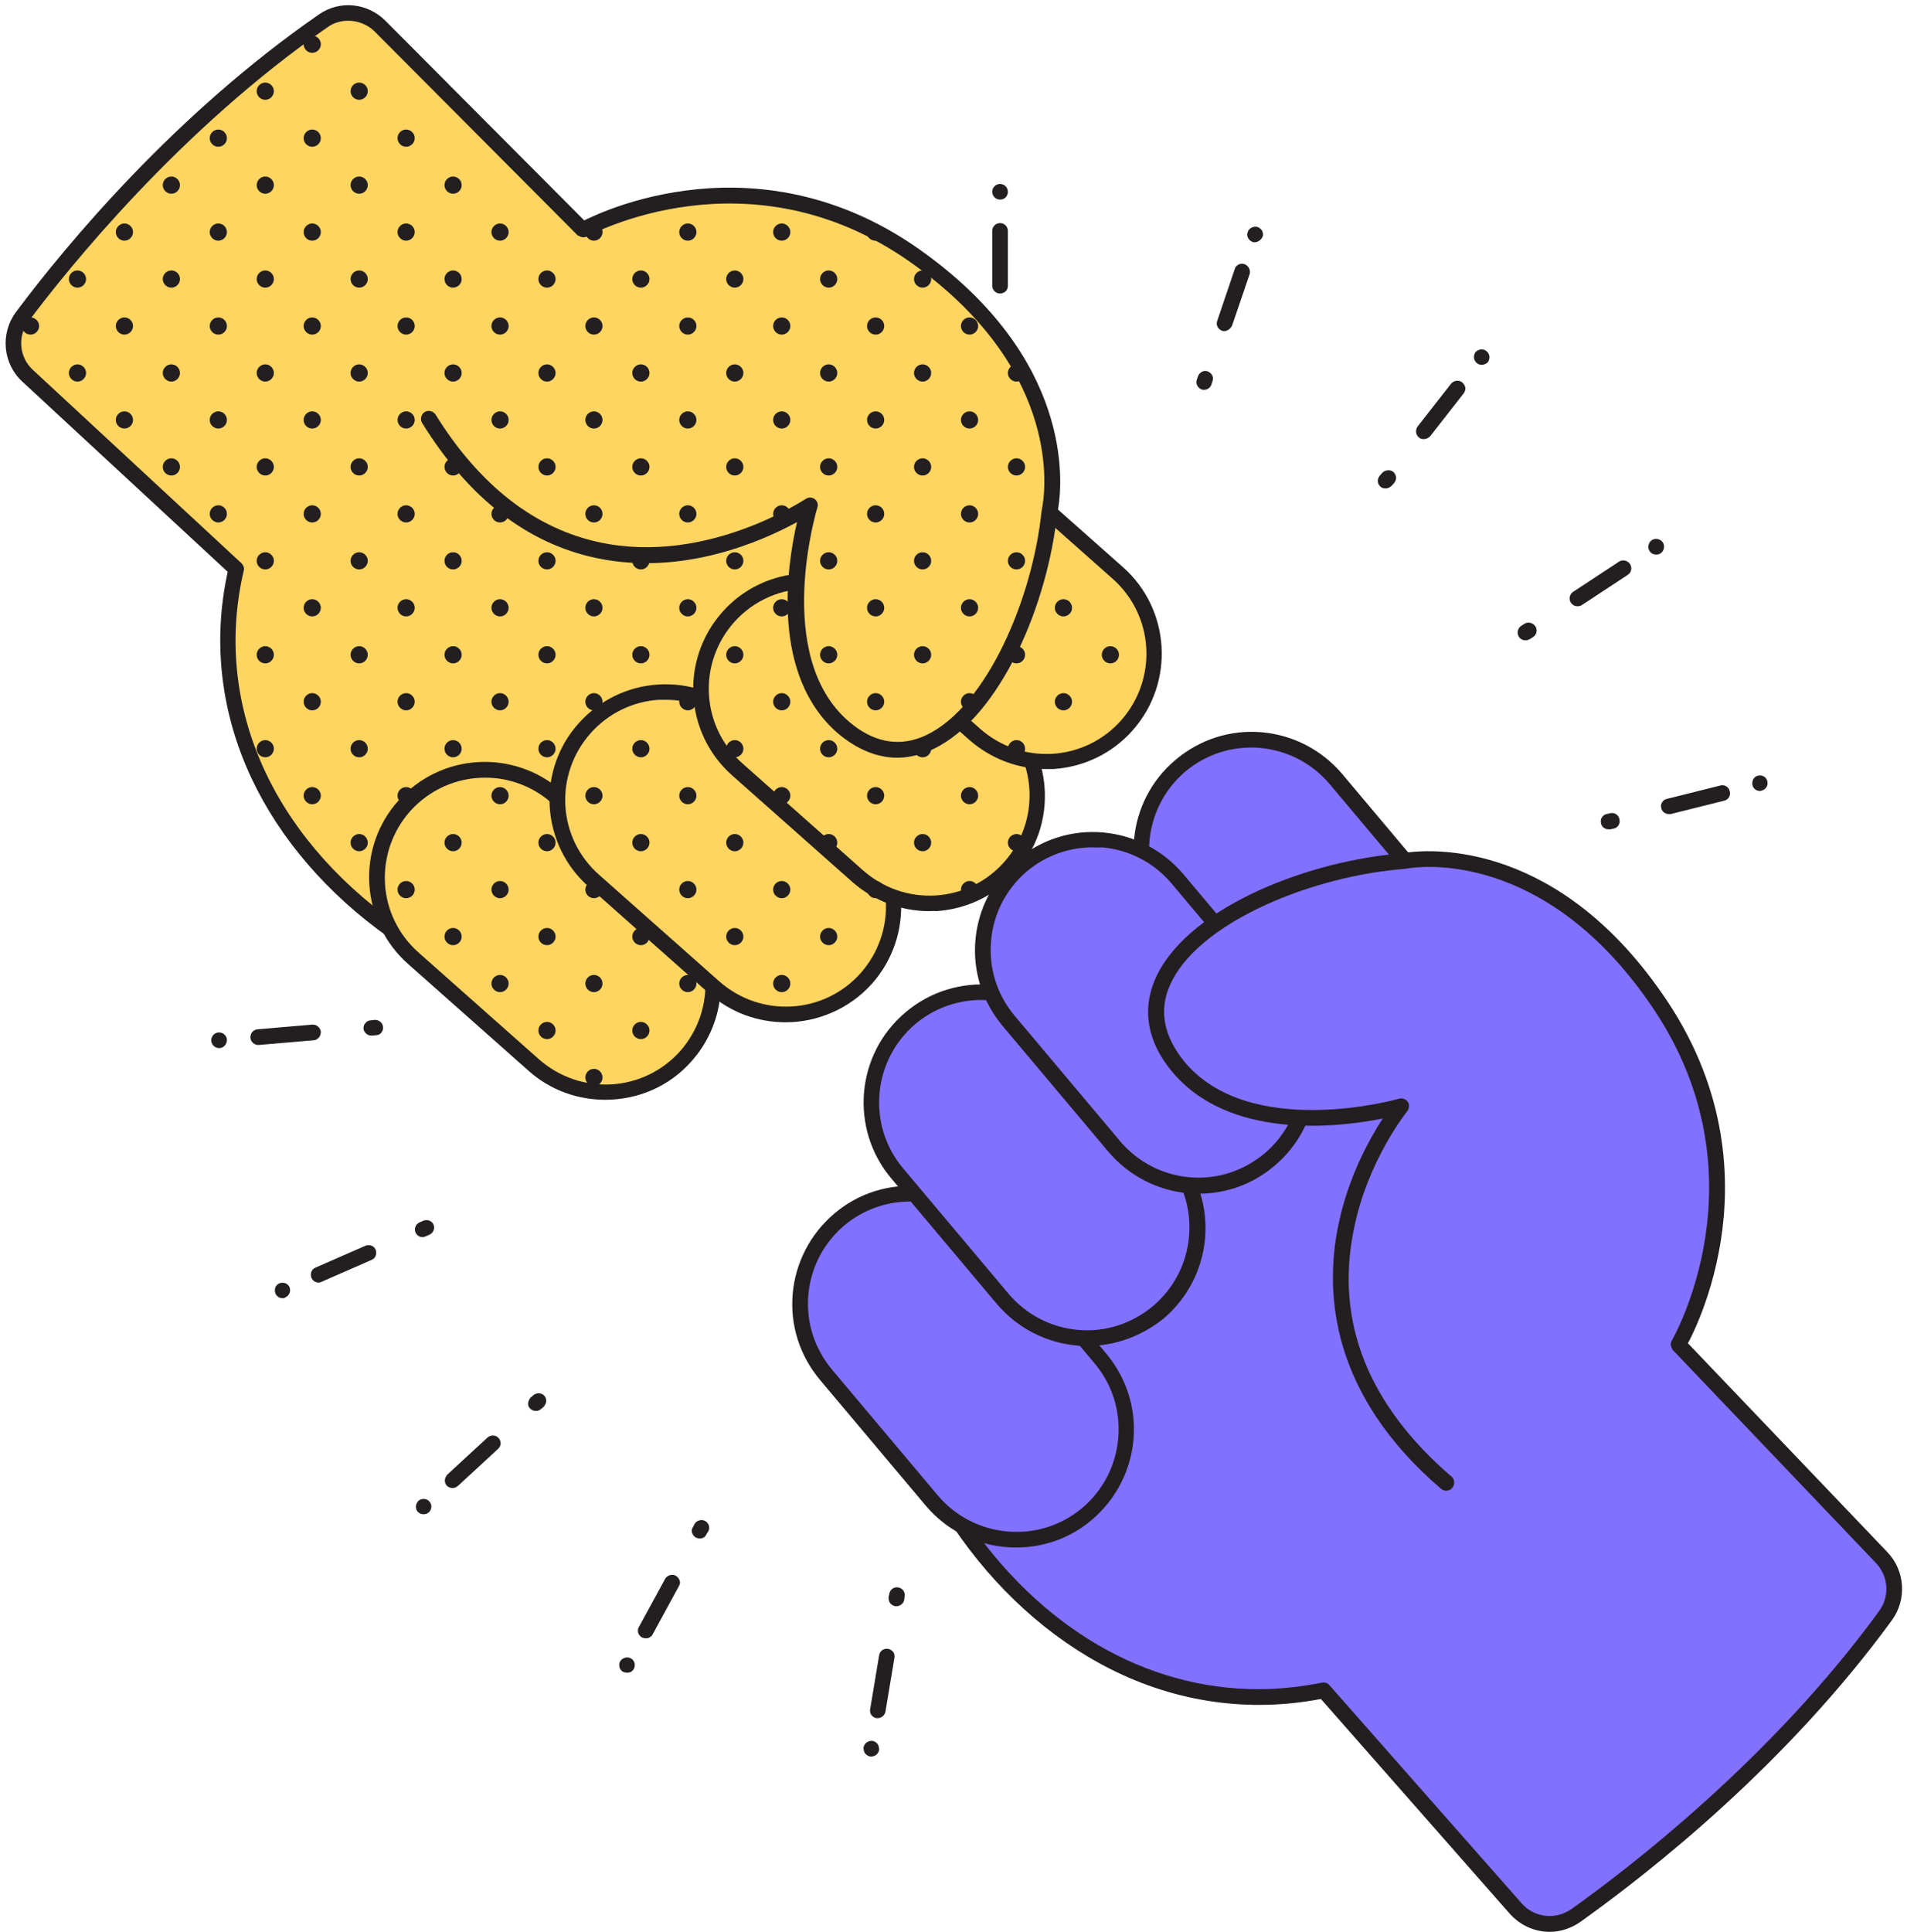 <?xml version="1.0" encoding="UTF-8"?><svg xmlns="http://www.w3.org/2000/svg" xmlns:xlink="http://www.w3.org/1999/xlink" height="493.6" preserveAspectRatio="xMidYMid meet" version="1.0" viewBox="-1.4 -1.3 487.4 493.6" width="487.4" zoomAndPan="magnify"><g id="change1_14"><path d="M306.3,98.3c-0.2,0-0.4,0-0.6-0.1c-1-0.4-1.6-1.5-1.2-2.5l0.3-0.9c0.4-1,1.5-1.6,2.5-1.2 c1,0.4,1.6,1.5,1.2,2.5l-0.3,0.9C307.9,97.8,307.2,98.3,306.3,98.3z M311.5,83.3c-0.2,0-0.4,0-0.6-0.1c-1-0.4-1.6-1.5-1.2-2.5 l4.5-13.3c0.3-1,1.5-1.6,2.5-1.2c1,0.4,1.6,1.5,1.3,2.5l-4.5,13.2C313.1,82.7,312.3,83.3,311.5,83.3z M319.3,60.6L319.3,60.6 c-0.2,0-0.4,0-0.6-0.1c-1-0.4-1.6-1.5-1.2-2.5c0.3-1,1.5-1.6,2.5-1.3c0.5,0.2,0.9,0.5,1.2,1c0.2,0.5,0.3,1,0.1,1.5 C320.9,60,320.1,60.6,319.3,60.6z M352.7,123.5c-0.4,0-0.9-0.1-1.2-0.4c-0.9-0.7-1-1.9-0.3-2.8l0.6-0.7c0.7-0.8,2-1,2.8-0.4 c0.4,0.3,0.7,0.8,0.8,1.3c0.1,0.5-0.1,1.1-0.4,1.5l-0.6,0.7C353.9,123.2,353.4,123.5,352.7,123.5z M362.5,110.9 c-0.5,0-0.9-0.1-1.2-0.4c-0.9-0.7-1-1.9-0.4-2.8l8.6-11c0.7-0.8,2-1,2.8-0.3c0.4,0.3,0.7,0.8,0.8,1.3c0.1,0.5-0.1,1.1-0.4,1.5 l-8.6,11C363.7,110.6,363.1,110.9,362.5,110.9z M377.3,91.9c-0.4,0-0.9-0.1-1.2-0.4c-0.9-0.7-1-1.9-0.4-2.8c0.7-0.8,2-1,2.8-0.3 c0.9,0.7,1,1.9,0.4,2.8C378.5,91.7,377.9,91.9,377.3,91.9z M388.5,162.3c-0.7,0-1.3-0.3-1.7-0.9c-0.6-0.9-0.3-2.2,0.6-2.8l0.8-0.5 c0.9-0.6,2.2-0.3,2.8,0.6c0.3,0.4,0.4,1,0.3,1.5s-0.4,1-0.9,1.3l-0.8,0.5C389.2,162.2,388.9,162.3,388.5,162.3z M401.8,153.6 c-0.7,0-1.3-0.3-1.7-0.9c-0.3-0.4-0.4-1-0.3-1.5c0.1-0.5,0.4-1,0.9-1.3l11.7-7.7c0.9-0.6,2.2-0.3,2.8,0.6c0.3,0.5,0.4,1,0.3,1.5 c-0.1,0.5-0.4,1-0.9,1.3l-11.7,7.7C402.6,153.5,402.2,153.6,401.8,153.6z M421.9,140.4c-0.7,0-1.3-0.3-1.7-0.9 c-0.6-0.9-0.3-2.2,0.6-2.8c0.9-0.6,2.2-0.3,2.8,0.6c0.6,0.9,0.3,2.2-0.6,2.8C422.7,140.3,422.3,140.4,421.9,140.4z M409.7,210.6 c-0.9,0-1.7-0.6-1.9-1.5c-0.1-0.5-0.1-1.1,0.2-1.5c0.3-0.5,0.7-0.8,1.2-0.9l0.9-0.2c1.1-0.3,2.2,0.4,2.4,1.5c0.1,0.5,0.1,1-0.2,1.5 c-0.3,0.5-0.7,0.8-1.2,0.9l-0.9,0.2C410,210.6,409.8,210.6,409.7,210.6z M425.1,206.7L425.1,206.7c-0.9,0-1.7-0.6-1.9-1.5 c-0.3-1.1,0.4-2.2,1.5-2.4l13.6-3.4c1.1-0.3,2.2,0.4,2.4,1.5c0.3,1.1-0.4,2.2-1.5,2.4l-13.6,3.4 C425.5,206.7,425.3,206.7,425.1,206.7z M448.4,200.8c-0.9,0-1.7-0.6-1.9-1.5c-0.1-0.5,0-1.1,0.2-1.5c0.3-0.5,0.7-0.8,1.2-0.9 c1.1-0.3,2.2,0.4,2.4,1.4c0.3,1.1-0.4,2.2-1.5,2.4C448.7,200.8,448.6,200.8,448.4,200.8z M221.3,447.5c-0.1,0-0.2,0-0.3,0 c-0.5-0.1-1-0.4-1.3-0.8c-0.3-0.4-0.4-1-0.4-1.5c0.2-1.1,1.2-1.8,2.3-1.7c0.5,0.1,1,0.4,1.3,0.8c0.3,0.4,0.4,1,0.4,1.5 C223.1,446.8,222.3,447.5,221.3,447.5z M222.9,437.7c-0.1,0-0.2,0-0.3,0c-1.1-0.2-1.8-1.2-1.6-2.3l2.3-13.8 c0.2-1.1,1.2-1.8,2.3-1.6c0.5,0.1,1,0.4,1.3,0.8c0.3,0.4,0.4,1,0.3,1.5l-2.3,13.8C224.7,437,223.9,437.7,222.9,437.7z M227.7,409.1 c-0.1,0-0.2,0-0.3,0c-0.5-0.1-1-0.4-1.3-0.8c-0.3-0.4-0.4-1-0.4-1.5l0.2-0.9c0.2-1.1,1.2-1.8,2.3-1.6c1.1,0.2,1.8,1.2,1.6,2.3 l-0.1,0.9C229.5,408.4,228.7,409.1,227.7,409.1z M158.9,426.1c-0.3,0-0.7-0.1-1-0.2c-1-0.5-1.3-1.8-0.8-2.7 c0.5-0.9,1.8-1.3,2.7-0.8c1,0.5,1.3,1.7,0.8,2.7C160.3,425.7,159.7,426.1,158.9,426.1z M163.7,417.3c-0.3,0-0.7-0.1-1-0.2 c-0.5-0.3-0.8-0.7-1-1.2c-0.1-0.5-0.1-1.1,0.2-1.5l6.7-12.3c0.5-0.9,1.8-1.3,2.7-0.8c0.5,0.3,0.8,0.7,1,1.2c0.2,0.5,0.1,1-0.2,1.5 l-6.7,12.3C165.1,416.9,164.4,417.3,163.7,417.3z M177.5,391.8c-0.3,0-0.7-0.1-1-0.2c-0.5-0.3-0.8-0.7-1-1.2 c-0.2-0.5-0.1-1.1,0.2-1.5l0.4-0.8c0.5-0.9,1.8-1.3,2.7-0.8c0.5,0.3,0.8,0.7,1,1.2c0.1,0.5,0.1,1.1-0.2,1.5l-0.5,0.8 C178.9,391.4,178.2,391.8,177.5,391.8z M106.9,385.6c-0.6,0-1.1-0.2-1.5-0.6c-0.4-0.4-0.5-0.9-0.5-1.4c0-0.5,0.3-1,0.6-1.4 c0.8-0.7,2.1-0.7,2.8,0.1c0.8,0.8,0.7,2.1-0.1,2.8C107.9,385.4,107.4,385.6,106.9,385.6z M114.3,378.9L114.3,378.9 c-0.6,0-1.1-0.2-1.5-0.6c-0.4-0.4-0.5-0.9-0.5-1.4c0-0.5,0.3-1,0.6-1.4l10.3-9.5c0.8-0.7,2.1-0.7,2.8,0.1c0.8,0.8,0.7,2.1-0.1,2.8 l-10.3,9.5C115.2,378.7,114.8,378.9,114.3,378.9z M135.6,359.2c-0.6,0-1.1-0.2-1.5-0.6c-0.4-0.4-0.6-0.9-0.5-1.4 c0-0.5,0.3-1,0.6-1.4l0.7-0.6c0.8-0.7,2.1-0.7,2.8,0.1c0.4,0.4,0.5,0.9,0.5,1.4c0,0.5-0.3,1-0.6,1.4l-0.7,0.6 C136.6,359,136.1,359.2,135.6,359.2z M70.8,330.4c-0.8,0-1.5-0.5-1.8-1.2c-0.4-1,0-2.2,1-2.6c1-0.4,2.2,0,2.6,1 c0.2,0.5,0.2,1,0,1.5c-0.2,0.5-0.6,0.9-1.1,1.1C71.4,330.4,71.1,330.4,70.8,330.4z M80,326.4c-0.8,0-1.5-0.5-1.8-1.2 c-0.4-1,0-2.2,1-2.6L92,317c1-0.4,2.2,0,2.6,1c0.4,1,0,2.2-1,2.6l-12.8,5.6C80.5,326.4,80.3,326.4,80,326.4z M106.6,314.8 c-0.8,0-1.5-0.5-1.8-1.2c-0.2-0.5-0.2-1,0-1.5c0.2-0.5,0.6-0.9,1.1-1.1l0.9-0.4c1-0.4,2.2,0,2.6,1c0.2,0.5,0.2,1,0,1.5 c-0.2,0.5-0.6,0.9-1.1,1.1l-0.9,0.4C107.1,314.7,106.8,314.8,106.6,314.8z M54.6,266.5c-1,0-1.9-0.8-2-1.8 c-0.1-1.1,0.7-2.1,1.8-2.2c1.1-0.1,2.1,0.7,2.2,1.8c0,0.5-0.1,1-0.5,1.5c-0.4,0.4-0.8,0.7-1.4,0.7 C54.8,266.5,54.7,266.5,54.6,266.5z M64.6,265.7c-1,0-1.9-0.8-2-1.8c-0.1-1.1,0.7-2.1,1.8-2.2l14-1.2c1.1-0.1,2.1,0.8,2.2,1.8 c0,0.5-0.1,1-0.5,1.5c-0.4,0.4-0.8,0.7-1.4,0.7l-14,1.2C64.7,265.7,64.7,265.7,64.6,265.7z M93.5,263.3c-1,0-1.9-0.8-2-1.8 c0-0.5,0.1-1,0.5-1.4c0.3-0.4,0.8-0.7,1.4-0.7l0.9-0.1c1.1-0.1,2.1,0.7,2.2,1.8s-0.7,2.1-1.8,2.1l-0.9,0.1 C93.6,263.3,93.6,263.3,93.5,263.3z M202.2,98.3c-0.9,0-1.6-0.5-1.9-1.3l-0.3-0.9c-0.2-0.5-0.1-1,0.1-1.5c0.2-0.5,0.6-0.8,1.1-1 c1-0.4,2.2,0.2,2.5,1.2l0.3,0.9c0.2,0.5,0.1,1.1-0.1,1.5c-0.2,0.5-0.6,0.8-1.1,1C202.6,98.3,202.4,98.3,202.2,98.3z M197,83.3 c-0.9,0-1.6-0.5-1.9-1.4l-4.5-13.2c-0.2-0.5-0.1-1,0.1-1.5c0.2-0.5,0.6-0.8,1.1-1c1-0.3,2.2,0.2,2.5,1.2l4.5,13.3 c0.4,1-0.2,2.2-1.3,2.5C197.4,83.2,197.2,83.3,197,83.3z M189.2,60.6c-0.9,0-1.6-0.5-1.9-1.4c-0.4-1,0.2-2.2,1.2-2.5 c1-0.4,2.2,0.2,2.5,1.3c0.2,0.5,0.1,1-0.1,1.5c-0.2,0.5-0.6,0.8-1.1,1C189.7,60.5,189.4,60.6,189.2,60.6z M254.2,89.6 c-1.1,0-2-0.9-2-2v-0.9c0-1.1,0.9-2,2-2c1.1,0,2,0.9,2,2v0.9C256.2,88.7,255.4,89.6,254.2,89.6z M254.2,73.7c-1.1,0-2-0.9-2-2v-14 c0-1.1,0.9-2,2-2c1.1,0,2,0.9,2,2v14C256.2,72.8,255.4,73.7,254.2,73.7z M254.2,49.7c-1.1,0-2-0.9-2-2c0-1.1,0.9-2,2-2 c1.1,0,2,0.9,2,2C256.2,48.8,255.4,49.7,254.2,49.7z" fill="#231F20"/></g><g><g id="change2_1"><path d="M405.7,259.4c18.7,18.6,31.6,54.6,22,82.9l51.9,54.4c3.8,4,4.3,10.2,1,14.7c-27.3,37.4-63,65.1-79.2,76.6 c-4.8,3.4-11.5,2.7-15.4-1.8l-49.1-55.7c-38.8,8.1-72.9-12.8-93.3-43.2c-27.9-41.7-13-100.7,33.4-131.8S352.7,206.7,405.7,259.4z" fill="#8271FF"/></g><g id="change1_1"><path d="M394.7,492.3c-3.8,0-7.5-1.6-10.2-4.6l-48.3-54.9c-18.3,3.5-36.8,0.9-53.7-7.6 c-15.7-7.9-29.7-20.6-40.5-36.7c-28.5-42.6-13.3-102.9,33.9-134.6l1.1,1.7l-1.1-1.7c25.2-16.9,43.2-28.1,62.8-29.8 c21.8-1.9,42.9,8.5,68.4,33.9c18.6,18.5,32,54.7,22.8,83.8l51.1,53.5c4.5,4.7,5,12,1.2,17.3c-26.9,36.9-61.4,64.1-79.6,77.1 C400.2,491.4,397.4,492.3,394.7,492.3z M336.9,428.6c0.6,0,1.1,0.2,1.5,0.7l49.1,55.7c3.2,3.7,8.7,4.3,12.7,1.5 c14.5-10.3,51.2-38.4,78.7-76.2c2.7-3.7,2.4-8.8-0.8-12.2l-51.9-54.4c-0.5-0.5-0.7-1.3-0.4-2c9.4-27.8-3.5-62.9-21.5-80.8 c-52.9-52.7-82.1-33.2-126.2-3.6l0,0c-45.4,30.4-60.1,88.3-32.8,129c19,28.3,46.1,44,74.9,44c5.4,0,10.9-0.6,16.4-1.7 C336.6,428.6,336.8,428.6,336.9,428.6z" fill="#231F20"/></g><g id="change2_2"><path d="M276.4,385.5L276.4,385.5c-11.9,10-29.7,8.5-39.7-3.4l-27-32.1c-10-11.9-8.5-29.7,3.4-39.7l0,0 c11.9-10,29.7-8.5,39.7,3.4l27,32.1C289.9,357.7,288.3,375.5,276.4,385.5z" fill="#8271FF"/></g><g id="change1_2"><path d="M258.3,394.1c-8.6,0-17.1-3.6-23.1-10.7l-27-32.1c-5.2-6.2-7.7-14-7-22c0.7-8,4.5-15.3,10.6-20.5 s14-7.7,22-7c8,0.7,15.3,4.5,20.5,10.6l27,32.1c5.2,6.2,7.7,14,7,22s-4.5,15.3-10.6,20.5C272.1,391.8,265.2,394.1,258.3,394.1z M231.2,305.7c-6.1,0-12,2.1-16.8,6.1c-5.3,4.5-8.6,10.8-9.2,17.8s1.6,13.7,6.1,19.1l27,32.1c4.5,5.3,10.8,8.6,17.8,9.2 c7,0.6,13.7-1.5,19.1-6c5.3-4.5,8.6-10.8,9.2-17.8c0.6-7-1.5-13.7-6-19.1l-27-32.1c-4.5-5.3-10.8-8.6-17.8-9.2 C232.7,305.7,232,305.7,231.2,305.7z" fill="#231F20"/></g><g id="change2_3"><path d="M294.6,334L294.6,334c-11.9,10-29.7,8.5-39.7-3.4l-27-32.1c-10-11.9-8.5-29.7,3.4-39.7l0,0 c11.9-10,29.7-8.5,39.7,3.4l27,32.1C308,306.2,306.5,324,294.6,334z" fill="#8271FF"/></g><g id="change1_3"><path d="M276.5,342.6c-0.9,0-1.8,0-2.6-0.1c-8-0.7-15.3-4.5-20.5-10.6l-27-32.1c-10.7-12.7-9.1-31.8,3.7-42.5 c12.7-10.7,31.8-9.1,42.5,3.7l27,32.1c5.2,6.2,7.7,14,7,22c-0.7,8-4.5,15.3-10.6,20.5C290.4,340.1,283.6,342.6,276.5,342.6z M249.4,254.2c-5.9,0-11.9,2-16.8,6.1c-11,9.3-12.5,25.8-3.2,36.9l27,32.1c4.5,5.3,10.8,8.6,17.8,9.2c7,0.6,13.7-1.6,19.1-6.1l0,0 c5.3-4.5,8.6-10.8,9.2-17.8c0.6-7-1.5-13.7-6-19.1l-27-32.1C264.3,257.4,256.8,254.2,249.4,254.2z" fill="#231F20"/></g><g id="change2_4"><path d="M363.6,269.5L363.6,269.5c-11.9,10-29.7,8.5-39.7-3.4l-27-32.1c-10-11.9-8.5-29.7,3.4-39.7l0,0 c11.9-10,29.7-8.5,39.7,3.4l27,32.1C377,241.7,375.5,259.5,363.6,269.5z" fill="#8271FF"/></g><g id="change1_4"><path d="M345.5,278.1c-8.6,0-17.1-3.6-23.1-10.7l-27-32.1c-10.7-12.7-9.1-31.8,3.7-42.5c6.2-5.2,14-7.7,22-7 c8,0.7,15.3,4.5,20.5,10.6l27,32.1c5.2,6.2,7.7,14,7,22c-0.7,8-4.5,15.3-10.6,20.5l0,0C359.2,275.8,352.3,278.1,345.5,278.1z M318.4,189.7c-6.1,0-12,2.1-16.8,6.1c-11,9.3-12.5,25.8-3.2,36.9l27,32.1c4.5,5.3,10.8,8.6,17.8,9.2c7,0.6,13.7-1.5,19.1-6l0,0 c5.3-4.5,8.6-10.8,9.2-17.8c0.6-7-1.6-13.7-6.1-19.1l-27-32.1c-4.5-5.3-10.8-8.6-17.8-9.2C319.9,189.7,319.1,189.7,318.4,189.7z" fill="#231F20"/></g><g id="change2_5"><path d="M323.1,295.1L323.1,295.1c-11.9,10-29.7,8.5-39.7-3.4l-27-32.1c-10-11.9-8.5-29.7,3.4-39.7l0,0 c11.9-10,29.7-8.5,39.7,3.4l27,32.1C336.5,267.3,335,285,323.1,295.1z" fill="#8271FF"/></g><g id="change1_5"><path d="M305,303.7c-0.9,0-1.8,0-2.6-0.1c-8-0.7-15.3-4.5-20.5-10.6l-27-32.1c-5.2-6.2-7.7-14-7-22 c0.7-8,4.5-15.3,10.6-20.5c6.2-5.2,14-7.7,22-7c8,0.7,15.3,4.5,20.5,10.6l27,32.1c10.7,12.7,9.1,31.8-3.7,42.5 C318.9,301.2,312.1,303.7,305,303.7z M277.9,215.2c-6.1,0-12,2.1-16.8,6.1c-5.3,4.5-8.6,10.8-9.2,17.8c-0.6,7,1.5,13.7,6,19.1 l27,32.1c4.5,5.3,10.8,8.6,17.8,9.2c7,0.6,13.7-1.6,19.1-6.1c11-9.3,12.5-25.8,3.2-36.9l-27-32.1c-4.5-5.3-10.8-8.6-17.8-9.2 C279.4,215.3,278.7,215.2,277.9,215.2z" fill="#231F20"/></g><g id="change2_6"><path d="M368.2,377.6c-53-45.5-11.5-96.2-11.5-96.2s-39.6,11.4-57.2-10.4c-20.3-25.1,20.2-48.6,55.7-52.1 c1.2-0.1,2.3-0.2,3.5-0.4c6.5-0.9,37.7-2.7,64.3,37c29.8,44.6,4.7,86.7,4.7,86.7" fill="#8271FF"/></g><g id="change1_6"><path d="M368.2,379.6c-0.5,0-0.9-0.2-1.3-0.5c-28.1-24.1-29.8-49.8-26.3-67.1c2.5-12.4,7.9-22.1,11.4-27.5 c-11.6,2.3-39.5,5.6-54.1-12.3c-6-7.4-7.4-15.3-4.2-23c7.5-17.8,37.1-29.9,61.3-32.3c1.1-0.1,2.3-0.2,3.4-0.4 c6.3-0.8,38.9-3,66.2,37.8c15.8,23.6,16.2,46.4,13.8,61.5c-2.6,16.3-8.8,26.9-9.1,27.4c-0.6,0.9-1.8,1.3-2.7,0.7 c-0.9-0.6-1.3-1.8-0.7-2.7c0.2-0.4,24.1-41.6-4.6-84.6c-26-38.8-56.5-36.9-62.3-36.1c-1.2,0.2-2.4,0.3-3.5,0.4 c-23.3,2.3-51.4,14.1-58,29.8c-2.7,6.3-1.4,12.7,3.6,19c16.6,20.5,54.7,9.9,55.1,9.7c0.8-0.2,1.7,0.1,2.2,0.8 c0.5,0.7,0.4,1.7-0.1,2.4c-0.1,0.1-10.2,12.6-13.7,30.3c-4.8,23.5,3.7,44.8,25,63.1c0.8,0.7,0.9,2,0.2,2.8 C369.4,379.4,368.8,379.6,368.2,379.6z" fill="#231F20"/></g><g id="change3_1"><path d="M228.8,207.1c-31.6,44.6-89.7,57.8-129.8,29.4c-29.2-20.7-48.8-54.6-40-92.4L5.6,94.7 c-4.3-3.9-4.8-10.5-1.3-15.1C16,64.1,43.9,29.8,81.3,4c4.5-3.1,10.6-2.5,14.4,1.3l52,52.2c27.9-8.7,62.8,4.8,80.5,23.5 C278.5,134.2,260.3,162.4,228.8,207.1z" fill="#FFD561"/></g><g id="change1_7"><path d="M146.7,253.4c-17.3,0-34.3-4.9-48.9-15.3c-15.5-11-27.6-25-34.9-40.5c-7.9-16.8-10-35-6.1-52.8L4.3,96.2 c-5-4.6-5.7-12.3-1.6-17.8c13.1-17.5,40.7-50.6,77.4-76c5.3-3.7,12.4-3,17,1.6l51.1,51.3C176.9,47,212,61,229.6,79.7 c24.2,25.6,34,46.5,31.5,67.8c-2.2,19.1-13.6,36.5-30.8,60.7l0,0C209.7,237.4,177.8,253.4,146.7,253.4z M87.6,4 c-1.8,0-3.7,0.5-5.2,1.6c-37.6,26-66,61.2-76.5,75.2C3,84.6,3.5,90,7,93.2l53.3,49.4c0.5,0.5,0.8,1.2,0.6,1.9 c-7.9,33.6,6.8,67.4,39.2,90.3c39.2,27.7,96.1,14.7,127-29l0,0c30-42.4,49.8-70.4-0.4-123.5c-17.1-18-51.1-31.5-78.5-23 c-0.7,0.2-1.5,0-2-0.5l-52-52.2C92.4,4.9,90,4,87.6,4z M228.8,207.1L228.8,207.1L228.8,207.1z" fill="#231F20"/></g><g id="change3_2"><path d="M140.8,202.3l30.8,27.3c11.4,10.1,12.5,27.5,2.4,38.9l0,0c-10.1,11.4-27.5,12.5-38.9,2.4l-30.8-27.3 c-11.4-10.1-12.5-27.5-2.4-38.9l0,0C112,193.2,129.4,192.2,140.8,202.3z" fill="#FFD561"/></g><g id="change1_8"><path d="M153.3,279.7c-7,0-14-2.4-19.6-7.4L102.9,245c-5.9-5.2-9.4-12.5-9.9-20.3s2.1-15.5,7.4-21.4 c10.8-12.2,29.5-13.3,41.7-2.5l30.8,27.3c12.2,10.8,13.3,29.5,2.5,41.7C169.6,276.4,161.5,279.7,153.3,279.7z M122.6,197.4 c-7.1,0-14.1,2.9-19.2,8.6l0,0c-4.5,5.1-6.8,11.7-6.4,18.5c0.4,6.8,3.5,13.1,8.6,17.6l30.8,27.3c10.6,9.3,26.7,8.4,36.1-2.2 c9.3-10.6,8.4-26.7-2.2-36.1l-30.8-27.3C134.6,199.5,128.6,197.4,122.6,197.4z M101.9,204.6L101.9,204.6L101.9,204.6z" fill="#231F20"/></g><g id="change3_3"><path d="M186.9,182.4l30.8,27.3c11.4,10.1,12.5,27.5,2.4,38.9l0,0c-10.1,11.4-27.5,12.5-38.9,2.4l-30.8-27.3 c-11.4-10.1-12.5-27.5-2.4-38.9l0,0C158.1,173.4,175.5,172.3,186.9,182.4z" fill="#FFD561"/></g><g id="change1_9"><path d="M199.4,259.9c-7,0-14-2.4-19.6-7.4L149,225.2c-5.9-5.2-9.4-12.5-9.9-20.3s2.1-15.5,7.4-21.4 s12.5-9.4,20.3-9.9c7.9-0.5,15.5,2.1,21.4,7.4l30.8,27.3c12.2,10.8,13.3,29.5,2.5,41.7C215.7,256.5,207.5,259.9,199.4,259.9z M168.7,177.5c-0.5,0-1.1,0-1.6,0c-6.8,0.4-13.1,3.5-17.6,8.6l0,0c-4.5,5.1-6.8,11.7-6.4,18.5c0.4,6.8,3.5,13.1,8.6,17.6l30.8,27.3 c10.6,9.3,26.7,8.4,36.1-2.2c4.5-5.1,6.8-11.7,6.4-18.5c-0.4-6.8-3.5-13.1-8.6-17.6l-30.8-27.3 C180.9,179.7,174.9,177.5,168.7,177.5z M148,184.8L148,184.8L148,184.8z" fill="#231F20"/></g><g id="change3_4"><path d="M223.7,154l30.8,27.3c11.4,10.1,12.5,27.5,2.4,38.9l0,0c-10.1,11.4-27.5,12.5-38.9,2.4l-30.8-27.3 c-11.4-10.1-12.5-27.5-2.4-38.9l0,0C194.9,145,212.3,143.9,223.7,154z" fill="#FFD561"/></g><g id="change1_10"><path d="M236.1,231.5c-7.2,0-14.1-2.6-19.6-7.4l-30.8-27.3c-12.2-10.8-13.3-29.5-2.5-41.7 c10.8-12.2,29.5-13.3,41.7-2.5l30.8,27.3c5.9,5.2,9.4,12.5,9.9,20.3c0.5,7.9-2.1,15.5-7.4,21.4c-5.2,5.9-12.5,9.4-20.3,9.9 C237.3,231.4,236.7,231.5,236.1,231.5z M205.4,149.1c-7.1,0-14.1,2.9-19.2,8.6c-4.5,5.1-6.8,11.7-6.4,18.5 c0.4,6.8,3.5,13.1,8.6,17.6l30.8,27.3c5.1,4.5,11.7,6.8,18.5,6.4c6.8-0.4,13.1-3.5,17.6-8.6c4.5-5.1,6.8-11.7,6.4-18.5 c-0.4-6.8-3.5-13.1-8.6-17.6l-30.8-27.3C217.5,151.2,211.4,149.1,205.4,149.1z" fill="#231F20"/></g><g id="change3_5"><path d="M253.6,117.8l30.8,27.3c11.4,10.1,12.5,27.5,2.4,38.9l0,0c-10.1,11.4-27.5,12.5-38.9,2.4L217,159.1 c-11.4-10.1-12.5-27.5-2.4-38.9l0,0C224.7,108.8,242.2,107.7,253.6,117.8z" fill="#FFD561"/></g><g id="change1_11"><path d="M266,195.2c-7.2,0-14.1-2.6-19.6-7.4l-30.8-27.3c-5.9-5.2-9.4-12.5-9.9-20.3c-0.5-7.9,2.1-15.5,7.4-21.4 l0,0c5.2-5.9,12.5-9.4,20.3-9.9c7.9-0.5,15.5,2.1,21.4,7.4l30.8,27.3c12.2,10.8,13.3,29.5,2.5,41.7c-5.2,5.9-12.5,9.4-20.3,9.9 C267.2,195.2,266.6,195.2,266,195.2z M235.3,112.9c-0.5,0-1.1,0-1.6,0c-6.8,0.4-13.1,3.5-17.6,8.6l0,0c-4.5,5.1-6.8,11.7-6.4,18.5 c0.4,6.8,3.5,13.1,8.6,17.6l30.8,27.3c5.1,4.5,11.7,6.8,18.5,6.4c6.8-0.4,13.1-3.5,17.6-8.6c9.3-10.6,8.4-26.7-2.2-36.1l-30.8-27.3 C247.5,115.1,241.6,112.9,235.3,112.9z M214.6,120.2L214.6,120.2L214.6,120.2z" fill="#231F20"/></g><g id="change3_6"><path d="M147.6,57.5c0,0,41.9-23.6,84.7,6.7c38.2,27,35.6,57.5,34.6,63.8c-0.2,1.1-0.3,2.3-0.5,3.4 c-4.3,34.7-28.3,73.7-52.3,53.2c-20.9-17.8-8.8-56.8-8.8-56.8s-58.6,40.1-97.4-22.1" fill="#FFD561"/></g><g id="change1_12"><path d="M227.9,192.3c-5.1,0-10.2-2.1-15-6.1c-17.4-14.8-13.2-42.8-10.6-54.1c-8.6,4.7-28.9,13.9-51.2,9.2 c-17.7-3.7-32.7-15.3-44.6-34.5c-0.6-0.9-0.3-2.2,0.6-2.8c0.9-0.6,2.2-0.3,2.8,0.6c11.3,18.2,25.5,29.2,42.1,32.7 c27.3,5.8,52.2-11,52.5-11.1c0.7-0.5,1.6-0.5,2.3,0c0.7,0.5,1,1.4,0.7,2.2c-0.1,0.4-11.5,37.9,8.1,54.7c6,5.1,12.2,6.4,18.4,4 c15.6-6.1,27.8-33.2,30.6-56c0.1-1.2,0.3-2.3,0.5-3.5c0.9-5.7,3.6-35.5-33.8-61.9c-41.4-29.2-82.2-6.8-82.6-6.6 c-1,0.5-2.2,0.2-2.7-0.8c-0.5-1-0.2-2.2,0.8-2.7c0.4-0.2,11-6.1,27-8.2c14.8-2,37.2-1,59.9,15.1c39.3,27.8,36.4,59.6,35.4,65.8 c-0.2,1.1-0.3,2.2-0.5,3.3c-2.9,23.6-15.5,52.3-33.1,59.2C232.8,191.8,230.4,192.3,227.9,192.3z" fill="#231F20"/></g><g id="change1_13"><path d="M116.6,214c0,1.2-1,2.2-2.2,2.2s-2.2-1-2.2-2.2s1-2.2,2.2-2.2S116.6,212.8,116.6,214z M114.4,43.8 c-1.2,0-2.2,1-2.2,2.2s1,2.2,2.2,2.2s2.2-1,2.2-2.2S115.6,43.8,114.4,43.8z M114.4,235.8c-1.2,0-2.2,1-2.2,2.2s1,2.2,2.2,2.2 s2.2-1,2.2-2.2S115.6,235.8,114.4,235.8z M114.4,163.8c-1.2,0-2.2,1-2.2,2.2s1,2.2,2.2,2.2s2.2-1,2.2-2.2S115.6,163.8,114.4,163.8z M102.4,31.8c-1.2,0-2.2,1-2.2,2.2s1,2.2,2.2,2.2s2.2-1,2.2-2.2S103.6,31.8,102.4,31.8z M102.4,55.8c-1.2,0-2.2,1-2.2,2.2 s1,2.2,2.2,2.2s2.2-1,2.2-2.2S103.6,55.8,102.4,55.8z M114.4,91.8c-1.2,0-2.2,1-2.2,2.2s1,2.2,2.2,2.2s2.2-1,2.2-2.2 S115.6,91.8,114.4,91.8z M114.4,139.8c-1.2,0-2.2,1-2.2,2.2s1,2.2,2.2,2.2s2.2-1,2.2-2.2S115.6,139.8,114.4,139.8z M114.4,67.8 c-1.2,0-2.2,1-2.2,2.2s1,2.2,2.2,2.2s2.2-1,2.2-2.2S115.6,67.8,114.4,67.8z M114.4,115.8c-1.2,0-2.2,1-2.2,2.2s1,2.2,2.2,2.2 s2.2-1,2.2-2.2S115.6,115.8,114.4,115.8z M114.4,187.8c-1.2,0-2.2,1-2.2,2.2s1,2.2,2.2,2.2s2.2-1,2.2-2.2S115.6,187.8,114.4,187.8z M102.4,223.8c-1.2,0-2.2,1-2.2,2.2s1,2.2,2.2,2.2s2.2-1,2.2-2.2S103.6,223.8,102.4,223.8z M102.4,79.8c-1.2,0-2.2,1-2.2,2.2 s1,2.2,2.2,2.2s2.2-1,2.2-2.2S103.6,79.8,102.4,79.8z M90.4,19.8c-1.2,0-2.2,1-2.2,2.2s1,2.2,2.2,2.2s2.2-1,2.2-2.2 S91.6,19.8,90.4,19.8z M90.4,43.8c-1.2,0-2.2,1-2.2,2.2s1,2.2,2.2,2.2s2.2-1,2.2-2.2S91.6,43.8,90.4,43.8z M102.4,199.8 c-1.2,0-2.2,1-2.2,2.2s1,2.2,2.2,2.2s2.2-1,2.2-2.2S103.6,199.8,102.4,199.8z M102.4,127.8c-1.2,0-2.2,1-2.2,2.2s1,2.2,2.2,2.2 s2.2-1,2.2-2.2S103.6,127.8,102.4,127.8z M102.4,175.8c-1.2,0-2.2,1-2.2,2.2s1,2.2,2.2,2.2s2.2-1,2.2-2.2S103.6,175.8,102.4,175.8z M102.4,103.8c-1.2,0-2.2,1-2.2,2.2s1,2.2,2.2,2.2s2.2-1,2.2-2.2S103.6,103.8,102.4,103.8z M102.4,151.8c-1.2,0-2.2,1-2.2,2.2 s1,2.2,2.2,2.2s2.2-1,2.2-2.2S103.6,151.8,102.4,151.8z M126.4,199.8c-1.2,0-2.2,1-2.2,2.2s1,2.2,2.2,2.2s2.2-1,2.2-2.2 S127.6,199.8,126.4,199.8z M138.4,235.8c-1.2,0-2.2,1-2.2,2.2s1,2.2,2.2,2.2s2.2-1,2.2-2.2S139.6,235.8,138.4,235.8z M138.4,187.8 c-1.2,0-2.2,1-2.2,2.2s1,2.2,2.2,2.2s2.2-1,2.2-2.2S139.6,187.8,138.4,187.8z M138.4,139.8c-1.2,0-2.2,1-2.2,2.2s1,2.2,2.2,2.2 s2.2-1,2.2-2.2S139.6,139.8,138.4,139.8z M138.4,211.8c-1.2,0-2.2,1-2.2,2.2s1,2.2,2.2,2.2s2.2-1,2.2-2.2S139.6,211.8,138.4,211.8z M138.4,163.8c-1.2,0-2.2,1-2.2,2.2s1,2.2,2.2,2.2s2.2-1,2.2-2.2S139.6,163.8,138.4,163.8z M138.4,67.8c-1.2,0-2.2,1-2.2,2.2 s1,2.2,2.2,2.2s2.2-1,2.2-2.2S139.6,67.8,138.4,67.8z M150.4,271.8c-1.2,0-2.2,1-2.2,2.2s1,2.2,2.2,2.2s2.2-1,2.2-2.2 S151.6,271.8,150.4,271.8z M138.4,91.8c-1.2,0-2.2,1-2.2,2.2s1,2.2,2.2,2.2s2.2-1,2.2-2.2S139.6,91.8,138.4,91.8z M138.4,115.8 c-1.2,0-2.2,1-2.2,2.2s1,2.2,2.2,2.2s2.2-1,2.2-2.2S139.6,115.8,138.4,115.8z M126.4,151.8c-1.2,0-2.2,1-2.2,2.2s1,2.2,2.2,2.2 s2.2-1,2.2-2.2S127.6,151.8,126.4,151.8z M90.4,67.8c-1.2,0-2.2,1-2.2,2.2s1,2.2,2.2,2.2s2.2-1,2.2-2.2S91.6,67.8,90.4,67.8z M126.4,175.8c-1.2,0-2.2,1-2.2,2.2s1,2.2,2.2,2.2s2.2-1,2.2-2.2S127.6,175.8,126.4,175.8z M138.4,259.8c-1.2,0-2.2,1-2.2,2.2 s1,2.2,2.2,2.2s2.2-1,2.2-2.2S139.6,259.8,138.4,259.8z M126.4,223.8c-1.2,0-2.2,1-2.2,2.2s1,2.2,2.2,2.2s2.2-1,2.2-2.2 S127.6,223.8,126.4,223.8z M126.4,247.8c-1.2,0-2.2,1-2.2,2.2c0,1.2,1,2.2,2.2,2.2s2.2-1,2.2-2.2 C128.6,248.8,127.6,247.8,126.4,247.8z M126.4,55.8c-1.2,0-2.2,1-2.2,2.2s1,2.2,2.2,2.2s2.2-1,2.2-2.2S127.6,55.8,126.4,55.8z M126.4,79.8c-1.2,0-2.2,1-2.2,2.2s1,2.2,2.2,2.2s2.2-1,2.2-2.2S127.6,79.8,126.4,79.8z M126.4,127.8c-1.2,0-2.2,1-2.2,2.2 s1,2.2,2.2,2.2s2.2-1,2.2-2.2S127.6,127.8,126.4,127.8z M126.4,103.8c-1.2,0-2.2,1-2.2,2.2s1,2.2,2.2,2.2s2.2-1,2.2-2.2 S127.6,103.8,126.4,103.8z M30.4,55.8c-1.2,0-2.2,1-2.2,2.2s1,2.2,2.2,2.2s2.2-1,2.2-2.2S31.6,55.8,30.4,55.8z M54.4,79.8 c-1.2,0-2.2,1-2.2,2.2s1,2.2,2.2,2.2s2.2-1,2.2-2.2S55.6,79.8,54.4,79.8z M54.4,103.8c-1.2,0-2.2,1-2.2,2.2s1,2.2,2.2,2.2 s2.2-1,2.2-2.2S55.6,103.8,54.4,103.8z M54.4,127.8c-1.2,0-2.2,1-2.2,2.2s1,2.2,2.2,2.2s2.2-1,2.2-2.2S55.6,127.8,54.4,127.8z M42.4,43.8c-1.2,0-2.2,1-2.2,2.2s1,2.2,2.2,2.2s2.2-1,2.2-2.2S43.6,43.8,42.4,43.8z M42.4,67.8c-1.2,0-2.2,1-2.2,2.2 s1,2.2,2.2,2.2s2.2-1,2.2-2.2S43.6,67.8,42.4,67.8z M66.4,187.8c-1.2,0-2.2,1-2.2,2.2s1,2.2,2.2,2.2s2.2-1,2.2-2.2 S67.6,187.8,66.4,187.8z M66.4,163.8c-1.2,0-2.2,1-2.2,2.2s1,2.2,2.2,2.2s2.2-1,2.2-2.2S67.6,163.8,66.4,163.8z M54.4,55.8 c-1.2,0-2.2,1-2.2,2.2s1,2.2,2.2,2.2s2.2-1,2.2-2.2S55.6,55.8,54.4,55.8z M42.4,91.8c-1.2,0-2.2,1-2.2,2.2s1,2.2,2.2,2.2 s2.2-1,2.2-2.2S43.6,91.8,42.4,91.8z M54.4,31.8c-1.2,0-2.2,1-2.2,2.2s1,2.2,2.2,2.2s2.2-1,2.2-2.2S55.6,31.8,54.4,31.8z M66.4,139.8c-1.2,0-2.2,1-2.2,2.2s1,2.2,2.2,2.2s2.2-1,2.2-2.2S67.6,139.8,66.4,139.8z M18.4,91.8c-1.2,0-2.2,1-2.2,2.2 s1,2.2,2.2,2.2s2.2-1,2.2-2.2S19.6,91.8,18.4,91.8z M221.7,56.6l-1-0.5l-0.4,1c-0.1,0.3-0.2,0.6-0.2,0.9c0,1.2,1,2.2,2.2,2.2 c0.7,0,1.4-0.4,1.8-1l0.6-0.9l-0.9-0.5C223.1,57.4,222.4,57,221.7,56.6z M42.4,115.8c-1.2,0-2.2,1-2.2,2.2s1,2.2,2.2,2.2 s2.2-1,2.2-2.2S43.6,115.8,42.4,115.8z M282,144.1l3.5,0.6l-6.2-5.5l1,3.4C280.5,143.4,281.2,144,282,144.1z M6.4,79.8 c-1.2,0-2.2,1-2.2,2.2s1,2.2,2.2,2.2s2.2-1,2.2-2.2S7.6,79.8,6.4,79.8z M30.4,79.8c-1.2,0-2.2,1-2.2,2.2s1,2.2,2.2,2.2 s2.2-1,2.2-2.2S31.6,79.8,30.4,79.8z M150.4,247.8c-1.2,0-2.2,1-2.2,2.2c0,1.2,1,2.2,2.2,2.2s2.2-1,2.2-2.2 C152.6,248.8,151.6,247.8,150.4,247.8z M30.4,103.8c-1.2,0-2.2,1-2.2,2.2s1,2.2,2.2,2.2s2.2-1,2.2-2.2S31.6,103.8,30.4,103.8z M18.4,67.8c-1.2,0-2.2,1-2.2,2.2s1,2.2,2.2,2.2s2.2-1,2.2-2.2S19.6,67.8,18.4,67.8z M66.4,115.8c-1.2,0-2.2,1-2.2,2.2 s1,2.2,2.2,2.2s2.2-1,2.2-2.2S67.6,115.8,66.4,115.8z M78.4,31.8c-1.2,0-2.2,1-2.2,2.2s1,2.2,2.2,2.2s2.2-1,2.2-2.2 S79.6,31.8,78.4,31.8z M78.4,7.8c-1.2,0-2.2,1-2.2,2.2s1,2.2,2.2,2.2s2.2-1,2.2-2.2S79.6,7.8,78.4,7.8z M90.4,211.8 c-1.2,0-2.2,1-2.2,2.2s1,2.2,2.2,2.2s2.2-1,2.2-2.2S91.6,211.8,90.4,211.8z M78.4,55.8c-1.2,0-2.2,1-2.2,2.2s1,2.2,2.2,2.2 s2.2-1,2.2-2.2S79.6,55.8,78.4,55.8z M90.4,139.8c-1.2,0-2.2,1-2.2,2.2s1,2.2,2.2,2.2s2.2-1,2.2-2.2S91.6,139.8,90.4,139.8z M78.4,79.8c-1.2,0-2.2,1-2.2,2.2s1,2.2,2.2,2.2s2.2-1,2.2-2.2S79.6,79.8,78.4,79.8z M90.4,115.8c-1.2,0-2.2,1-2.2,2.2 s1,2.2,2.2,2.2s2.2-1,2.2-2.2S91.6,115.8,90.4,115.8z M282.4,163.8c-1.2,0-2.2,1-2.2,2.2s1,2.2,2.2,2.2s2.2-1,2.2-2.2 S283.6,163.8,282.4,163.8z M90.4,163.8c-1.2,0-2.2,1-2.2,2.2s1,2.2,2.2,2.2s2.2-1,2.2-2.2S91.6,163.8,90.4,163.8z M78.4,103.8 c-1.2,0-2.2,1-2.2,2.2s1,2.2,2.2,2.2s2.2-1,2.2-2.2S79.6,103.8,78.4,103.8z M66.4,67.8c-1.2,0-2.2,1-2.2,2.2s1,2.2,2.2,2.2 s2.2-1,2.2-2.2S67.6,67.8,66.4,67.8z M66.4,43.8c-1.2,0-2.2,1-2.2,2.2s1,2.2,2.2,2.2s2.2-1,2.2-2.2S67.6,43.8,66.4,43.8z M66.4,19.8c-1.2,0-2.2,1-2.2,2.2s1,2.2,2.2,2.2s2.2-1,2.2-2.2S67.6,19.8,66.4,19.8z M90.4,91.8c-1.2,0-2.2,1-2.2,2.2 s1,2.2,2.2,2.2s2.2-1,2.2-2.2S91.6,91.8,90.4,91.8z M66.4,91.8c-1.2,0-2.2,1-2.2,2.2s1,2.2,2.2,2.2s2.2-1,2.2-2.2 S67.6,91.8,66.4,91.8z M78.4,127.8c-1.2,0-2.2,1-2.2,2.2s1,2.2,2.2,2.2s2.2-1,2.2-2.2S79.6,127.8,78.4,127.8z M78.4,151.8 c-1.2,0-2.2,1-2.2,2.2s1,2.2,2.2,2.2s2.2-1,2.2-2.2S79.6,151.8,78.4,151.8z M78.4,199.8c-1.2,0-2.2,1-2.2,2.2s1,2.2,2.2,2.2 s2.2-1,2.2-2.2S79.6,199.8,78.4,199.8z M78.4,175.8c-1.2,0-2.2,1-2.2,2.2s1,2.2,2.2,2.2s2.2-1,2.2-2.2S79.6,175.8,78.4,175.8z M90.4,187.8c-1.2,0-2.2,1-2.2,2.2s1,2.2,2.2,2.2s2.2-1,2.2-2.2S91.6,187.8,90.4,187.8z M222.4,175.8c-1.2,0-2.2,1-2.2,2.2 s1,2.2,2.2,2.2s2.2-1,2.2-2.2S223.6,175.8,222.4,175.8z M222.4,151.8c-1.2,0-2.2,1-2.2,2.2s1,2.2,2.2,2.2s2.2-1,2.2-2.2 S223.6,151.8,222.4,151.8z M222.4,199.8c-1.2,0-2.2,1-2.2,2.2s1,2.2,2.2,2.2s2.2-1,2.2-2.2S223.6,199.8,222.4,199.8z M222.4,127.8 c-1.2,0-2.2,1-2.2,2.2s1,2.2,2.2,2.2s2.2-1,2.2-2.2S223.6,127.8,222.4,127.8z M150.4,223.8c-1.2,0-2.2,1-2.2,2.2s1,2.2,2.2,2.2 s2.2-1,2.2-2.2S151.6,223.8,150.4,223.8z M222.4,223.8c-1.2,0-2.2,1-2.2,2.2s1,2.2,2.2,2.2s2.2-1,2.2-2.2S223.6,223.8,222.4,223.8z M222.4,103.8c-1.2,0-2.2,1-2.2,2.2s1,2.2,2.2,2.2s2.2-1,2.2-2.2S223.6,103.8,222.4,103.8z M234.4,211.8c-1.2,0-2.2,1-2.2,2.2 s1,2.2,2.2,2.2s2.2-1,2.2-2.2S235.6,211.8,234.4,211.8z M234.4,187.8c-1.2,0-2.2,1-2.2,2.2s1,2.2,2.2,2.2s2.2-1,2.2-2.2 S235.6,187.8,234.4,187.8z M222.4,79.8c-1.2,0-2.2,1-2.2,2.2s1,2.2,2.2,2.2s2.2-1,2.2-2.2S223.6,79.8,222.4,79.8z M210.4,91.8 c-1.2,0-2.2,1-2.2,2.2s1,2.2,2.2,2.2s2.2-1,2.2-2.2S211.6,91.8,210.4,91.8z M210.4,211.8c-1.2,0-2.2,1-2.2,2.2s1,2.2,2.2,2.2 s2.2-1,2.2-2.2S211.6,211.8,210.4,211.8z M198.4,55.8c-1.2,0-2.2,1-2.2,2.2s1,2.2,2.2,2.2s2.2-1,2.2-2.2S199.6,55.8,198.4,55.8z M210.4,235.8c-1.2,0-2.2,1-2.2,2.2s1,2.2,2.2,2.2s2.2-1,2.2-2.2S211.6,235.8,210.4,235.8z M198.4,79.8c-1.2,0-2.2,1-2.2,2.2 s1,2.2,2.2,2.2s2.2-1,2.2-2.2S199.6,79.8,198.4,79.8z M210.4,139.8c-1.2,0-2.2,1-2.2,2.2s1,2.2,2.2,2.2s2.2-1,2.2-2.2 S211.6,139.8,210.4,139.8z M210.4,187.8c-1.2,0-2.2,1-2.2,2.2s1,2.2,2.2,2.2s2.2-1,2.2-2.2S211.6,187.8,210.4,187.8z M234.4,163.8 c-1.2,0-2.2,1-2.2,2.2s1,2.2,2.2,2.2s2.2-1,2.2-2.2S235.6,163.8,234.4,163.8z M210.4,115.8c-1.2,0-2.2,1-2.2,2.2s1,2.2,2.2,2.2 s2.2-1,2.2-2.2S211.6,115.8,210.4,115.8z M210.4,163.8c-1.2,0-2.2,1-2.2,2.2s1,2.2,2.2,2.2s2.2-1,2.2-2.2S211.6,163.8,210.4,163.8z M246.4,151.8c-1.2,0-2.2,1-2.2,2.2s1,2.2,2.2,2.2c1.2,0,2.2-1,2.2-2.2S247.6,151.8,246.4,151.8z M258.4,163.8 c-1.2,0-2.2,1-2.2,2.2s1,2.2,2.2,2.2s2.2-1,2.2-2.2S259.6,163.8,258.4,163.8z M258.4,187.8c-1.2,0-2.2,1-2.2,2.2s1,2.2,2.2,2.2 s2.2-1,2.2-2.2S259.6,187.8,258.4,187.8z M234.4,139.8c-1.2,0-2.2,1-2.2,2.2s1,2.2,2.2,2.2s2.2-1,2.2-2.2S235.6,139.8,234.4,139.8z M246.4,79.8c-1.2,0-2.2,1-2.2,2.2s1,2.2,2.2,2.2c1.2,0,2.2-1,2.2-2.2S247.6,79.8,246.4,79.8z M258.4,211.8c-1.2,0-2.2,1-2.2,2.2 s1,2.2,2.2,2.2s2.2-1,2.2-2.2S259.6,211.8,258.4,211.8z M258.4,115.8c-1.2,0-2.2,1-2.2,2.2s1,2.2,2.2,2.2s2.2-1,2.2-2.2 S259.6,115.8,258.4,115.8z M270.4,151.8c-1.2,0-2.2,1-2.2,2.2s1,2.2,2.2,2.2s2.2-1,2.2-2.2S271.6,151.8,270.4,151.8z M270.4,175.8 c-1.2,0-2.2,1-2.2,2.2s1,2.2,2.2,2.2s2.2-1,2.2-2.2S271.6,175.8,270.4,175.8z M258.4,91.8c-1.2,0-2.2,1-2.2,2.2s1,2.2,2.2,2.2 s2.2-1,2.2-2.2S259.6,91.8,258.4,91.8z M258.4,139.8c-1.2,0-2.2,1-2.2,2.2s1,2.2,2.2,2.2s2.2-1,2.2-2.2S259.6,139.8,258.4,139.8z M246.4,103.8c-1.2,0-2.2,1-2.2,2.2s1,2.2,2.2,2.2c1.2,0,2.2-1,2.2-2.2S247.6,103.8,246.4,103.8z M234.4,91.8c-1.2,0-2.2,1-2.2,2.2 s1,2.2,2.2,2.2s2.2-1,2.2-2.2S235.6,91.8,234.4,91.8z M234.4,115.8c-1.2,0-2.2,1-2.2,2.2s1,2.2,2.2,2.2s2.2-1,2.2-2.2 S235.6,115.8,234.4,115.8z M246.4,223.8c-1.2,0-2.2,1-2.2,2.2s1,2.2,2.2,2.2c1.2,0,2.2-1,2.2-2.2S247.6,223.8,246.4,223.8z M234.4,67.8c-1.2,0-2.2,1-2.2,2.2s1,2.2,2.2,2.2s2.2-1,2.2-2.2S235.6,67.8,234.4,67.8z M246.4,199.8c-1.2,0-2.2,1-2.2,2.2 s1,2.2,2.2,2.2c1.2,0,2.2-1,2.2-2.2S247.6,199.8,246.4,199.8z M198.4,103.8c-1.2,0-2.2,1-2.2,2.2s1,2.2,2.2,2.2s2.2-1,2.2-2.2 S199.6,103.8,198.4,103.8z M246.4,127.8c-1.2,0-2.2,1-2.2,2.2s1,2.2,2.2,2.2c1.2,0,2.2-1,2.2-2.2S247.6,127.8,246.4,127.8z M246.4,175.8c-1.2,0-2.2,1-2.2,2.2s1,2.2,2.2,2.2c1.2,0,2.2-1,2.2-2.2S247.6,175.8,246.4,175.8z M210.4,67.8c-1.2,0-2.2,1-2.2,2.2 s1,2.2,2.2,2.2s2.2-1,2.2-2.2S211.6,67.8,210.4,67.8z M162.4,163.8c-1.2,0-2.2,1-2.2,2.2s1,2.2,2.2,2.2s2.2-1,2.2-2.2 S163.6,163.8,162.4,163.8z M162.4,139.8c-1.2,0-2.2,1-2.2,2.2s1,2.2,2.2,2.2s2.2-1,2.2-2.2S163.6,139.8,162.4,139.8z M162.4,211.8 c-1.2,0-2.2,1-2.2,2.2s1,2.2,2.2,2.2s2.2-1,2.2-2.2S163.6,211.8,162.4,211.8z M162.4,187.8c-1.2,0-2.2,1-2.2,2.2s1,2.2,2.2,2.2 s2.2-1,2.2-2.2S163.6,187.8,162.4,187.8z M162.4,115.8c-1.2,0-2.2,1-2.2,2.2s1,2.2,2.2,2.2s2.2-1,2.2-2.2S163.6,115.8,162.4,115.8z M162.4,91.8c-1.2,0-2.2,1-2.2,2.2s1,2.2,2.2,2.2s2.2-1,2.2-2.2S163.6,91.8,162.4,91.8z M174.4,247.8c-1.2,0-2.2,1-2.2,2.2 c0,1.2,1,2.2,2.2,2.2s2.2-1,2.2-2.2C176.6,248.8,175.6,247.8,174.4,247.8z M174.4,223.8c-1.2,0-2.2,1-2.2,2.2s1,2.2,2.2,2.2 s2.2-1,2.2-2.2S175.6,223.8,174.4,223.8z M162.4,67.8c-1.2,0-2.2,1-2.2,2.2s1,2.2,2.2,2.2s2.2-1,2.2-2.2S163.6,67.8,162.4,67.8z M150.4,127.8c-1.2,0-2.2,1-2.2,2.2s1,2.2,2.2,2.2s2.2-1,2.2-2.2S151.6,127.8,150.4,127.8z M150.4,151.8c-1.2,0-2.2,1-2.2,2.2 s1,2.2,2.2,2.2s2.2-1,2.2-2.2S151.6,151.8,150.4,151.8z M174.4,199.8c-1.2,0-2.2,1-2.2,2.2s1,2.2,2.2,2.2s2.2-1,2.2-2.2 S175.6,199.8,174.4,199.8z M150.4,175.8c-1.2,0-2.2,1-2.2,2.2s1,2.2,2.2,2.2s2.2-1,2.2-2.2S151.6,175.8,150.4,175.8z M150.4,199.8 c-1.2,0-2.2,1-2.2,2.2s1,2.2,2.2,2.2s2.2-1,2.2-2.2S151.6,199.8,150.4,199.8z M150.4,103.8c-1.2,0-2.2,1-2.2,2.2s1,2.2,2.2,2.2 s2.2-1,2.2-2.2S151.6,103.8,150.4,103.8z M162.4,259.8c-1.2,0-2.2,1-2.2,2.2s1,2.2,2.2,2.2s2.2-1,2.2-2.2S163.6,259.8,162.4,259.8z M198.4,127.8c-1.2,0-2.2,1-2.2,2.2s1,2.2,2.2,2.2s2.2-1,2.2-2.2S199.6,127.8,198.4,127.8z M150.4,55.8c-1.2,0-2.2,1-2.2,2.2 s1,2.2,2.2,2.2s2.2-1,2.2-2.2S151.6,55.8,150.4,55.8z M150.4,79.8c-1.2,0-2.2,1-2.2,2.2s1,2.2,2.2,2.2s2.2-1,2.2-2.2 S151.6,79.8,150.4,79.8z M162.4,235.8c-1.2,0-2.2,1-2.2,2.2s1,2.2,2.2,2.2s2.2-1,2.2-2.2S163.6,235.8,162.4,235.8z M186.4,91.8 c-1.2,0-2.2,1-2.2,2.2s1,2.2,2.2,2.2s2.2-1,2.2-2.2S187.6,91.8,186.4,91.8z M186.4,139.8c-1.2,0-2.2,1-2.2,2.2s1,2.2,2.2,2.2 s2.2-1,2.2-2.2S187.6,139.8,186.4,139.8z M198.4,247.8c-1.2,0-2.2,1-2.2,2.2c0,1.2,1,2.2,2.2,2.2s2.2-1,2.2-2.2 C200.6,248.8,199.6,247.8,198.4,247.8z M186.4,115.8c-1.2,0-2.2,1-2.2,2.2s1,2.2,2.2,2.2s2.2-1,2.2-2.2S187.6,115.8,186.4,115.8z M186.4,67.8c-1.2,0-2.2,1-2.2,2.2s1,2.2,2.2,2.2s2.2-1,2.2-2.2S187.6,67.8,186.4,67.8z M198.4,175.8c-1.2,0-2.2,1-2.2,2.2 s1,2.2,2.2,2.2s2.2-1,2.2-2.2S199.6,175.8,198.4,175.8z M198.4,151.8c-1.2,0-2.2,1-2.2,2.2s1,2.2,2.2,2.2s2.2-1,2.2-2.2 S199.6,151.8,198.4,151.8z M198.4,199.8c-1.2,0-2.2,1-2.2,2.2s1,2.2,2.2,2.2s2.2-1,2.2-2.2S199.6,199.8,198.4,199.8z M198.4,223.8 c-1.2,0-2.2,1-2.2,2.2s1,2.2,2.2,2.2s2.2-1,2.2-2.2S199.6,223.8,198.4,223.8z M174.4,55.8c-1.2,0-2.2,1-2.2,2.2s1,2.2,2.2,2.2 s2.2-1,2.2-2.2S175.6,55.8,174.4,55.8z M174.4,103.8c-1.2,0-2.2,1-2.2,2.2s1,2.2,2.2,2.2s2.2-1,2.2-2.2S175.6,103.8,174.4,103.8z M174.4,79.8c-1.2,0-2.2,1-2.2,2.2s1,2.2,2.2,2.2s2.2-1,2.2-2.2S175.6,79.8,174.4,79.8z M174.4,127.8c-1.2,0-2.2,1-2.2,2.2 s1,2.2,2.2,2.2s2.2-1,2.2-2.2S175.6,127.8,174.4,127.8z M186.4,163.8c-1.2,0-2.2,1-2.2,2.2s1,2.2,2.2,2.2s2.2-1,2.2-2.2 S187.6,163.8,186.4,163.8z M174.4,151.8c-1.2,0-2.2,1-2.2,2.2s1,2.2,2.2,2.2s2.2-1,2.2-2.2S175.6,151.8,174.4,151.8z M186.4,211.8 c-1.2,0-2.2,1-2.2,2.2s1,2.2,2.2,2.2s2.2-1,2.2-2.2S187.6,211.8,186.4,211.8z M174.4,175.8c-1.2,0-2.2,1-2.2,2.2s1,2.2,2.2,2.2 s2.2-1,2.2-2.2S175.6,175.8,174.4,175.8z M186.4,187.8c-1.2,0-2.2,1-2.2,2.2s1,2.2,2.2,2.2s2.2-1,2.2-2.2S187.6,187.8,186.4,187.8z M186.4,235.8c-1.2,0-2.2,1-2.2,2.2s1,2.2,2.2,2.2s2.2-1,2.2-2.2S187.6,235.8,186.4,235.8z" fill="#231F20"/></g></g></svg>